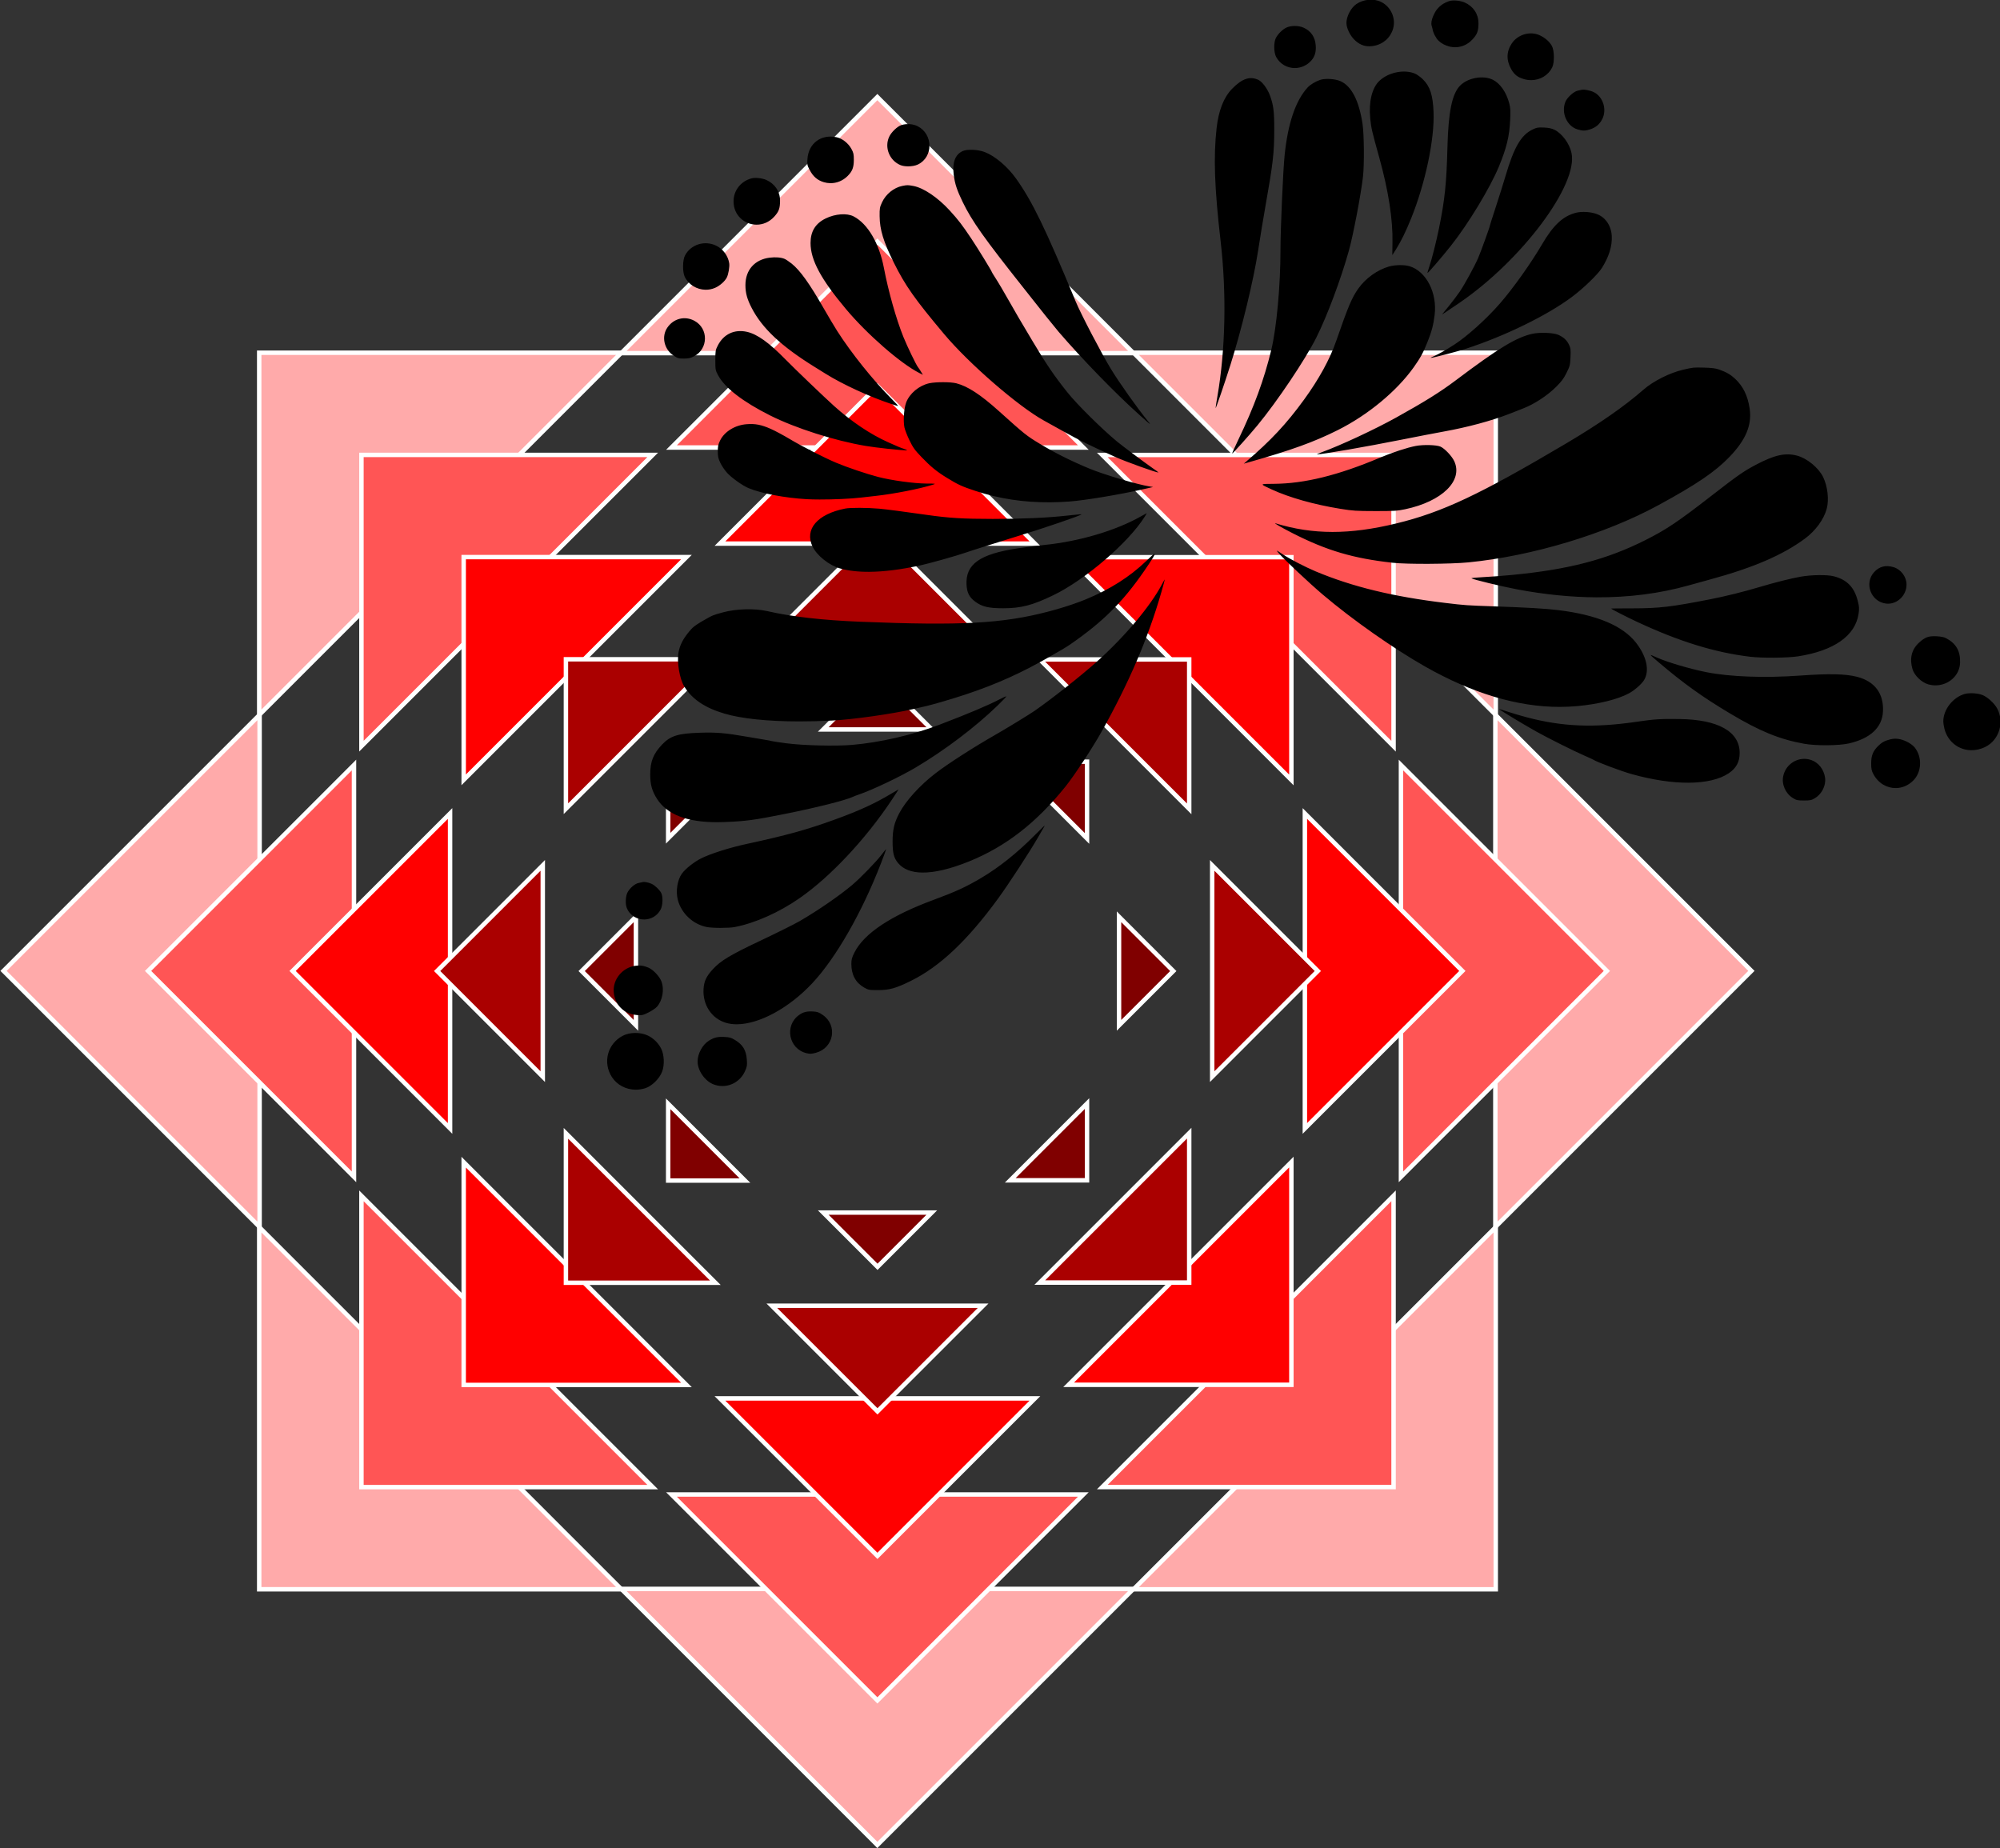 <?xml version="1.0" encoding="UTF-8" standalone="no"?>
<!-- Created with Inkscape (http://www.inkscape.org/) -->

<svg
   xmlns:dc="http://purl.org/dc/elements/1.1/"
   xmlns:cc="http://creativecommons.org/ns#"
   xmlns:rdf="http://www.w3.org/1999/02/22-rdf-syntax-ns#"
   xmlns:svg="http://www.w3.org/2000/svg"
   xmlns="http://www.w3.org/2000/svg"
   xmlns:sodipodi="http://sodipodi.sourceforge.net/DTD/sodipodi-0.dtd"
   xmlns:inkscape="http://www.inkscape.org/namespaces/inkscape"
   width="480.068mm"
   height="443.663mm"
   viewBox="0 0 1701.029 1572.035"
   id="svg6980"
   version="1.1"
   inkscape:version="0.91 r13725"
   sodipodi:docname="flower3.svg">
  <rect x="0" y="0" width="1701.029" height="1572.035" fill="#333333" stroke="none"/>
  <defs
     id="defs6982" />
  <sodipodi:namedview
     id="base"
     pagecolor="#ffffff"
     bordercolor="#666666"
     borderopacity="1.0"
     inkscape:pageopacity="0.0"
     inkscape:pageshadow="2"
     inkscape:zoom="0.35"
     inkscape:cx="416.9429"
     inkscape:cy="806.01777"
     inkscape:document-units="px"
     inkscape:current-layer="layer1"
     showgrid="false"
     fit-margin-top="0"
     fit-margin-left="0"
     fit-margin-right="0"
     fit-margin-bottom="0"
     inkscape:window-width="1024"
     inkscape:window-height="538"
     inkscape:window-x="-8"
     inkscape:window-y="-8"
     inkscape:window-maximized="1" />
  <g
     inkscape:label="Layer 1"
     inkscape:groupmode="layer"
     id="layer1"
     transform="translate(513.371,233.656)">
    <g
       transform="matrix(3.78,0,0,3.78,-225.59,22.189)"
       id="g3969">
      <g
         transform="translate(322.731,609.876)"
         id="g7312">
        <path
           id="path2931"
           d="m -340.543,-516.702 81.492,-81.492 -81.492,0 z"
           style="fill:#ffaaaa;fill-opacity:1;stroke:#ffffff;stroke-width:1;stroke-linecap:butt;stroke-linejoin:miter;stroke-miterlimit:4;stroke-dasharray:none;stroke-opacity:1"
           inkscape:connector-curvature="0" />
        <path
           id="path3460"
           d="m -252.004,-575.202 -65.534,0 0,65.534 z"
           style="fill:#ff5555;fill-opacity:1;stroke:#ffffff;stroke-width:1;stroke-linecap:butt;stroke-linejoin:miter;stroke-miterlimit:4;stroke-dasharray:none;stroke-opacity:1"
           inkscape:connector-curvature="0" />
        <path
           id="path4948"
           d="m -244.415,-552.21 -50.119,0 0,50.119 z"
           style="fill:#ff0000;fill-opacity:1;stroke:#ffffff;stroke-width:1;stroke-linecap:butt;stroke-linejoin:miter;stroke-miterlimit:4;stroke-dasharray:none;stroke-opacity:1"
           inkscape:connector-curvature="0" />
        <path
           id="path5757"
           d="m -271.529,-495.6 0,-33.619 33.619,0 z"
           style="fill:#aa0000;fill-opacity:1;stroke:#ffffff;stroke-width:1;stroke-linecap:butt;stroke-linejoin:miter;stroke-miterlimit:4;stroke-dasharray:none;stroke-opacity:1"
           inkscape:connector-curvature="0" />
        <path
           id="path6670"
           d="m -248.524,-488.956 0,-17.271 17.271,0 z"
           style="fill:#800000;fill-opacity:1;stroke:#ffffff;stroke-width:1;stroke-linecap:butt;stroke-linejoin:miter;stroke-miterlimit:4;stroke-dasharray:none;stroke-opacity:1"
           inkscape:connector-curvature="0" />
      </g>
      <g
         transform="matrix(0.707,0.707,-0.707,0.707,-60.884,617.846)"
         id="g10237">
        <path
           id="path10227"
           d="m -340.543,-516.702 81.492,-81.492 -81.492,0 z"
           style="fill:#ffaaaa;fill-opacity:1;stroke:#ffffff;stroke-width:1;stroke-linecap:butt;stroke-linejoin:miter;stroke-miterlimit:4;stroke-dasharray:none;stroke-opacity:1"
           inkscape:connector-curvature="0" />
        <path
           id="path10229"
           d="m -252.004,-575.202 -65.534,0 0,65.534 z"
           style="fill:#ff5555;fill-opacity:1;stroke:#ffffff;stroke-width:1;stroke-linecap:butt;stroke-linejoin:miter;stroke-miterlimit:4;stroke-dasharray:none;stroke-opacity:1"
           inkscape:connector-curvature="0" />
        <path
           id="path10231"
           d="m -244.415,-552.21 -50.119,0 0,50.119 z"
           style="fill:#ff0000;fill-opacity:1;stroke:#ffffff;stroke-width:1;stroke-linecap:butt;stroke-linejoin:miter;stroke-miterlimit:4;stroke-dasharray:none;stroke-opacity:1"
           inkscape:connector-curvature="0" />
        <path
           id="path10233"
           d="m -271.529,-495.6 0,-33.619 33.619,0 z"
           style="fill:#aa0000;fill-opacity:1;stroke:#ffffff;stroke-width:1;stroke-linecap:butt;stroke-linejoin:miter;stroke-miterlimit:4;stroke-dasharray:none;stroke-opacity:1"
           inkscape:connector-curvature="0" />
        <path
           id="path10235"
           d="m -248.524,-488.956 0,-17.271 17.271,0 z"
           style="fill:#800000;fill-opacity:1;stroke:#ffffff;stroke-width:1;stroke-linecap:butt;stroke-linejoin:miter;stroke-miterlimit:4;stroke-dasharray:none;stroke-opacity:1"
           inkscape:connector-curvature="0" />
      </g>
      <g
         transform="matrix(0,1,-1,0,-337.776,352.225)"
         id="g10249">
        <path
           id="path10239"
           d="m -340.543,-516.702 81.492,-81.492 -81.492,0 z"
           style="fill:#ffaaaa;fill-opacity:1;stroke:#ffffff;stroke-width:1;stroke-linecap:butt;stroke-linejoin:miter;stroke-miterlimit:4;stroke-dasharray:none;stroke-opacity:1"
           inkscape:connector-curvature="0" />
        <path
           id="path10241"
           d="m -252.004,-575.202 -65.534,0 0,65.534 z"
           style="fill:#ff5555;fill-opacity:1;stroke:#ffffff;stroke-width:1;stroke-linecap:butt;stroke-linejoin:miter;stroke-miterlimit:4;stroke-dasharray:none;stroke-opacity:1"
           inkscape:connector-curvature="0" />
        <path
           id="path10243"
           d="m -244.415,-552.21 -50.119,0 0,50.119 z"
           style="fill:#ff0000;fill-opacity:1;stroke:#ffffff;stroke-width:1;stroke-linecap:butt;stroke-linejoin:miter;stroke-miterlimit:4;stroke-dasharray:none;stroke-opacity:1"
           inkscape:connector-curvature="0" />
        <path
           id="path10245"
           d="m -271.529,-495.6 0,-33.619 33.619,0 z"
           style="fill:#aa0000;fill-opacity:1;stroke:#ffffff;stroke-width:1;stroke-linecap:butt;stroke-linejoin:miter;stroke-miterlimit:4;stroke-dasharray:none;stroke-opacity:1"
           inkscape:connector-curvature="0" />
        <path
           id="path10247"
           d="m -248.524,-488.956 0,-17.271 17.271,0 z"
           style="fill:#800000;fill-opacity:1;stroke:#ffffff;stroke-width:1;stroke-linecap:butt;stroke-linejoin:miter;stroke-miterlimit:4;stroke-dasharray:none;stroke-opacity:1"
           inkscape:connector-curvature="0" />
      </g>
      <g
         transform="matrix(-0.707,0.707,-0.707,-0.707,-345.746,-31.389)"
         id="g10261">
        <path
           id="path10251"
           d="m -340.543,-516.702 81.492,-81.492 -81.492,0 z"
           style="fill:#ffaaaa;fill-opacity:1;stroke:#ffffff;stroke-width:1;stroke-linecap:butt;stroke-linejoin:miter;stroke-miterlimit:4;stroke-dasharray:none;stroke-opacity:1"
           inkscape:connector-curvature="0" />
        <path
           id="path10253"
           d="m -252.004,-575.202 -65.534,0 0,65.534 z"
           style="fill:#ff5555;fill-opacity:1;stroke:#ffffff;stroke-width:1;stroke-linecap:butt;stroke-linejoin:miter;stroke-miterlimit:4;stroke-dasharray:none;stroke-opacity:1"
           inkscape:connector-curvature="0" />
        <path
           id="path10255"
           d="m -244.415,-552.21 -50.119,0 0,50.119 z"
           style="fill:#ff0000;fill-opacity:1;stroke:#ffffff;stroke-width:1;stroke-linecap:butt;stroke-linejoin:miter;stroke-miterlimit:4;stroke-dasharray:none;stroke-opacity:1"
           inkscape:connector-curvature="0" />
        <path
           id="path10257"
           d="m -271.529,-495.6 0,-33.619 33.619,0 z"
           style="fill:#aa0000;fill-opacity:1;stroke:#ffffff;stroke-width:1;stroke-linecap:butt;stroke-linejoin:miter;stroke-miterlimit:4;stroke-dasharray:none;stroke-opacity:1"
           inkscape:connector-curvature="0" />
        <path
           id="path10259"
           d="m -248.524,-488.956 0,-17.271 17.271,0 z"
           style="fill:#800000;fill-opacity:1;stroke:#ffffff;stroke-width:1;stroke-linecap:butt;stroke-linejoin:miter;stroke-miterlimit:4;stroke-dasharray:none;stroke-opacity:1"
           inkscape:connector-curvature="0" />
      </g>
      <g
         transform="matrix(0.707,0.707,0.707,-0.707,588.352,-31.389)"
         id="g10273">
        <path
           id="path10263"
           d="m -340.543,-516.702 81.492,-81.492 -81.492,0 z"
           style="fill:#ffaaaa;fill-opacity:1;stroke:#ffffff;stroke-width:1;stroke-linecap:butt;stroke-linejoin:miter;stroke-miterlimit:4;stroke-dasharray:none;stroke-opacity:1"
           inkscape:connector-curvature="0" />
        <path
           id="path10265"
           d="m -252.004,-575.202 -65.534,0 0,65.534 z"
           style="fill:#ff5555;fill-opacity:1;stroke:#ffffff;stroke-width:1;stroke-linecap:butt;stroke-linejoin:miter;stroke-miterlimit:4;stroke-dasharray:none;stroke-opacity:1"
           inkscape:connector-curvature="0" />
        <path
           id="path10267"
           d="m -244.415,-552.21 -50.119,0 0,50.119 z"
           style="fill:#ff0000;fill-opacity:1;stroke:#ffffff;stroke-width:1;stroke-linecap:butt;stroke-linejoin:miter;stroke-miterlimit:4;stroke-dasharray:none;stroke-opacity:1"
           inkscape:connector-curvature="0" />
        <path
           id="path10269"
           d="m -271.529,-495.6 0,-33.619 33.619,0 z"
           style="fill:#aa0000;fill-opacity:1;stroke:#ffffff;stroke-width:1;stroke-linecap:butt;stroke-linejoin:miter;stroke-miterlimit:4;stroke-dasharray:none;stroke-opacity:1"
           inkscape:connector-curvature="0" />
        <path
           id="path10271"
           d="m -248.524,-488.956 0,-17.271 17.271,0 z"
           style="fill:#800000;fill-opacity:1;stroke:#ffffff;stroke-width:1;stroke-linecap:butt;stroke-linejoin:miter;stroke-miterlimit:4;stroke-dasharray:none;stroke-opacity:1"
           inkscape:connector-curvature="0" />
      </g>
      <g
         transform="matrix(1,0,0,-1,322.731,-308.282)"
         id="g10285">
        <path
           id="path10275"
           d="m -340.543,-516.702 81.492,-81.492 -81.492,0 z"
           style="fill:#ffaaaa;fill-opacity:1;stroke:#ffffff;stroke-width:1;stroke-linecap:butt;stroke-linejoin:miter;stroke-miterlimit:4;stroke-dasharray:none;stroke-opacity:1"
           inkscape:connector-curvature="0" />
        <path
           id="path10277"
           d="m -252.004,-575.202 -65.534,0 0,65.534 z"
           style="fill:#ff5555;fill-opacity:1;stroke:#ffffff;stroke-width:1;stroke-linecap:butt;stroke-linejoin:miter;stroke-miterlimit:4;stroke-dasharray:none;stroke-opacity:1"
           inkscape:connector-curvature="0" />
        <path
           id="path10279"
           d="m -244.415,-552.21 -50.119,0 0,50.119 z"
           style="fill:#ff0000;fill-opacity:1;stroke:#ffffff;stroke-width:1;stroke-linecap:butt;stroke-linejoin:miter;stroke-miterlimit:4;stroke-dasharray:none;stroke-opacity:1"
           inkscape:connector-curvature="0" />
        <path
           id="path10281"
           d="m -271.529,-495.6 0,-33.619 33.619,0 z"
           style="fill:#aa0000;fill-opacity:1;stroke:#ffffff;stroke-width:1;stroke-linecap:butt;stroke-linejoin:miter;stroke-miterlimit:4;stroke-dasharray:none;stroke-opacity:1"
           inkscape:connector-curvature="0" />
        <path
           id="path10283"
           d="m -248.524,-488.956 0,-17.271 17.271,0 z"
           style="fill:#800000;fill-opacity:1;stroke:#ffffff;stroke-width:1;stroke-linecap:butt;stroke-linejoin:miter;stroke-miterlimit:4;stroke-dasharray:none;stroke-opacity:1"
           inkscape:connector-curvature="0" />
      </g>
      <g
         transform="matrix(0.707,-0.707,-0.707,-0.707,-60.884,-316.252)"
         id="g10297">
        <path
           id="path10287"
           d="m -340.543,-516.702 81.492,-81.492 -81.492,0 z"
           style="fill:#ffaaaa;fill-opacity:1;stroke:#ffffff;stroke-width:1;stroke-linecap:butt;stroke-linejoin:miter;stroke-miterlimit:4;stroke-dasharray:none;stroke-opacity:1"
           inkscape:connector-curvature="0" />
        <path
           id="path10289"
           d="m -252.004,-575.202 -65.534,0 0,65.534 z"
           style="fill:#ff5555;fill-opacity:1;stroke:#ffffff;stroke-width:1;stroke-linecap:butt;stroke-linejoin:miter;stroke-miterlimit:4;stroke-dasharray:none;stroke-opacity:1"
           inkscape:connector-curvature="0" />
        <path
           id="path10291"
           d="m -244.415,-552.21 -50.119,0 0,50.119 z"
           style="fill:#ff0000;fill-opacity:1;stroke:#ffffff;stroke-width:1;stroke-linecap:butt;stroke-linejoin:miter;stroke-miterlimit:4;stroke-dasharray:none;stroke-opacity:1"
           inkscape:connector-curvature="0" />
        <path
           id="path10293"
           d="m -271.529,-495.6 0,-33.619 33.619,0 z"
           style="fill:#aa0000;fill-opacity:1;stroke:#ffffff;stroke-width:1;stroke-linecap:butt;stroke-linejoin:miter;stroke-miterlimit:4;stroke-dasharray:none;stroke-opacity:1"
           inkscape:connector-curvature="0" />
        <path
           id="path10295"
           d="m -248.524,-488.956 0,-17.271 17.271,0 z"
           style="fill:#800000;fill-opacity:1;stroke:#ffffff;stroke-width:1;stroke-linecap:butt;stroke-linejoin:miter;stroke-miterlimit:4;stroke-dasharray:none;stroke-opacity:1"
           inkscape:connector-curvature="0" />
      </g>
      <g
         transform="matrix(0,-1,-1,0,-337.776,-50.631)"
         id="g10309">
        <path
           id="path10299"
           d="m -340.543,-516.702 81.492,-81.492 -81.492,0 z"
           style="fill:#ffaaaa;fill-opacity:1;stroke:#ffffff;stroke-width:1;stroke-linecap:butt;stroke-linejoin:miter;stroke-miterlimit:4;stroke-dasharray:none;stroke-opacity:1"
           inkscape:connector-curvature="0" />
        <path
           id="path10301"
           d="m -252.004,-575.202 -65.534,0 0,65.534 z"
           style="fill:#ff5555;fill-opacity:1;stroke:#ffffff;stroke-width:1;stroke-linecap:butt;stroke-linejoin:miter;stroke-miterlimit:4;stroke-dasharray:none;stroke-opacity:1"
           inkscape:connector-curvature="0" />
        <path
           id="path10303"
           d="m -244.415,-552.21 -50.119,0 0,50.119 z"
           style="fill:#ff0000;fill-opacity:1;stroke:#ffffff;stroke-width:1;stroke-linecap:butt;stroke-linejoin:miter;stroke-miterlimit:4;stroke-dasharray:none;stroke-opacity:1"
           inkscape:connector-curvature="0" />
        <path
           id="path10305"
           d="m -271.529,-495.6 0,-33.619 33.619,0 z"
           style="fill:#aa0000;fill-opacity:1;stroke:#ffffff;stroke-width:1;stroke-linecap:butt;stroke-linejoin:miter;stroke-miterlimit:4;stroke-dasharray:none;stroke-opacity:1"
           inkscape:connector-curvature="0" />
        <path
           id="path10307"
           d="m -248.524,-488.956 0,-17.271 17.271,0 z"
           style="fill:#800000;fill-opacity:1;stroke:#ffffff;stroke-width:1;stroke-linecap:butt;stroke-linejoin:miter;stroke-miterlimit:4;stroke-dasharray:none;stroke-opacity:1"
           inkscape:connector-curvature="0" />
      </g>
    </g>
    <g
       transform="matrix(3.78,0,0,-3.78,-2225.142,1757.957)"
       id="g4157">
      <path
         inkscape:export-ydpi="71.559998"
         inkscape:export-xdpi="71.559998"
         inkscape:export-filename="D:\BU do USB\GRAPHICSBaking BackUp New (I) MAM\zzz zOpenClipart\g900703.png"
         d="m 595.857,281.698 c -2.153,0.015 -4.162,1.043 -5.329,2.847 -2.115,3.272 -0.983,7.516 2.482,9.301 1.569,0.808 3.935,0.827 5.592,0.043 1.246,-0.589 2.344,-1.657 2.982,-2.901 0.72,-1.403 0.829,-3.682 0.249,-5.22 -0.6,-1.593 -2.302,-3.268 -3.8,-3.74 -0.724,-0.228 -1.458,-0.335 -2.176,-0.33 z m 19.424,0.822 c -0.609,0.012 -1.227,0.128 -1.833,0.355 -1.975,0.739 -3.636,3.107 -3.636,5.185 3e-5,1.744 1.111,3.777 2.55,4.666 1.172,0.725 1.922,0.909 3.418,0.841 1.23,-0.055 1.565,-0.15 2.471,-0.698 1.746,-1.057 2.497,-2.318 2.642,-4.434 0.087,-1.276 0.045,-1.544 -0.415,-2.568 -0.959,-2.138 -3.021,-3.393 -5.197,-3.346 z m 20.022,7.263 c -0.304,-0.012 -0.583,0.031 -0.983,0.127 -3.997,0.959 -5.029,6.186 -1.695,8.583 0.934,0.671 1.758,0.883 3.132,0.804 1.009,-0.057 1.332,-0.171 2.218,-0.782 3.413,-2.354 2.498,-7.42 -1.539,-8.513 -0.499,-0.134 -0.828,-0.206 -1.133,-0.219 z m -16.581,6.633 c -0.918,-0.01 -1.779,0.1 -2.562,0.337 -3.207,0.974 -5.224,4.034 -5.01,7.6 0.106,1.761 0.632,2.872 2.125,4.485 1.748,1.888 3.896,3.179 10.45,6.284 4.063,1.924 7.92,3.845 9.089,4.525 4.089,2.378 8.822,5.635 11.751,8.089 1.881,1.576 5.471,5.28 6.706,6.919 0.51,0.677 0.948,1.211 0.973,1.186 0.025,-0.026 -0.499,-1.457 -1.165,-3.183 -4.281,-11.085 -10.165,-21.358 -15.474,-27.017 -5.282,-5.631 -11.925,-9.17 -16.883,-9.224 z m -21.842,2.042 c -0.196,-5e-5 -0.418,0.012 -0.697,0.035 -2.96,0.238 -5.013,2.287 -5.24,5.23 -0.215,2.776 1.928,5.405 4.76,5.84 1.116,0.171 1.952,0.06 3.031,-0.399 1.129,-0.481 2.593,-2.062 2.991,-3.229 0.612,-1.796 0.166,-4.182 -1.038,-5.553 -0.306,-0.348 -1.171,-0.937 -1.924,-1.309 -0.947,-0.468 -1.295,-0.61 -1.882,-0.614 z m 53.556,5.647 c -2.042,0 -2.177,0.025 -3.153,0.575 -1.888,1.064 -2.875,2.878 -2.874,5.279 0,1.031 0.105,1.427 0.689,2.597 2.138,4.287 8.179,8.302 17.861,11.873 4.863,1.794 7.308,2.919 10.644,4.9 4.092,2.429 8.077,5.609 12.076,9.638 1.985,1.999 2.375,2.359 2.171,2.007 -0.044,-0.076 -0.731,-1.266 -1.525,-2.643 -1.794,-3.11 -6.585,-10.449 -8.84,-13.541 -6.915,-9.484 -13.153,-15.383 -19.671,-18.603 -3.377,-1.668 -4.839,-2.081 -7.377,-2.081 z m -35.456,14 0,0 c -1.255,0 -2.504,0.07 -3.144,0.2 -3.085,0.627 -5.664,3.052 -6.47,6.082 -0.512,1.932 -0.119,4.501 0.912,5.924 0.795,1.097 2.735,2.637 4.313,3.424 2.164,1.08 6.444,2.435 10.352,3.278 8.774,1.892 13.372,3.161 19.54,5.393 5.666,2.05 9.132,3.637 12.981,5.942 0.835,0.5 1.541,0.913 1.568,0.917 0.027,0.007 -0.717,-1.14 -1.653,-2.542 -5.849,-8.762 -13.78,-17.194 -20.656,-21.957 -4.631,-3.208 -10.014,-5.601 -14.562,-6.474 -0.665,-0.127 -1.925,-0.19 -3.18,-0.187 z m -17.145,1.893 c -1.643,-0.025 -3.292,0.879 -3.979,2.658 -0.332,0.858 -0.245,2.581 0.171,3.396 0.52,1.019 1.71,2.031 2.557,2.173 0.389,0.065 0.79,0.149 0.892,0.187 0.311,0.115 1.438,-0.114 2.034,-0.414 0.747,-0.376 1.73,-1.315 2.097,-2.004 0.446,-0.837 0.393,-2.78 -0.101,-3.733 -0.776,-1.499 -2.222,-2.241 -3.672,-2.263 z m 62.525,10.557 c -2.451,0.032 -4.293,0.746 -5.446,2.144 -0.959,1.163 -1.231,2.251 -1.227,4.888 0.005,2.623 0.366,4.15 1.496,6.308 1.463,2.794 4.62,6.276 8.142,8.983 2.861,2.198 8.609,5.894 13.545,8.709 2.451,1.398 7.65,4.576 8.803,5.381 3.971,2.772 10.326,7.787 13.85,10.928 6.365,5.676 12.237,12.652 14.815,17.602 0.302,0.581 0.57,1.036 0.593,1.013 0.024,-0.022 -0.329,-1.333 -0.784,-2.911 -2.98,-10.329 -7.264,-20.323 -13.434,-31.341 -2.082,-3.718 -6.133,-9.874 -8.14,-12.37 -6.551,-8.144 -13.412,-13.473 -21.652,-16.817 -4.225,-1.714 -7.784,-2.554 -10.562,-2.518 z m -46.001,11.33 c -6.846,-0.035 -11.376,1.691 -13.642,5.196 -1.149,1.778 -1.565,3.247 -1.565,5.532 2e-4,2.921 0.689,4.66 2.671,6.744 1.867,1.963 3.567,2.498 8.454,2.657 3.769,0.123 5.754,-0.045 10.666,-0.9 1.785,-0.311 3.675,-0.631 4.2,-0.712 0.525,-0.08 1.113,-0.196 1.307,-0.258 0.194,-0.061 1.684,-0.287 3.312,-0.502 3.798,-0.502 11.151,-0.682 14.832,-0.362 6.315,0.548 13.575,2.223 19.57,4.514 6.854,2.619 10.884,4.324 13.819,5.847 0.612,0.318 1.197,0.578 1.299,0.579 0.102,1.4e-4 -0.766,-0.921 -1.928,-2.047 -5.027,-4.873 -11.917,-10.092 -18.434,-13.962 -3.482,-2.067 -9.745,-5.051 -12.749,-6.074 -0.561,-0.191 -1.187,-0.43 -1.391,-0.531 -1.54,-0.76 -8.273,-2.455 -15.396,-3.877 -6.976,-1.393 -8.766,-1.63 -13.624,-1.813 -0.477,-0.018 -0.944,-0.029 -1.4,-0.031 z m 244.379,4.885 c -1.446,-4e-5 -1.673,0.051 -2.499,0.561 -1.658,1.024 -2.562,3.119 -2.147,4.973 0.639,2.856 3.586,4.522 6.305,3.563 1.65,-0.582 2.847,-2.125 3.102,-3.998 0.234,-1.72 -0.743,-3.673 -2.295,-4.585 -0.773,-0.454 -1.061,-0.514 -2.466,-0.514 z m 20.694,2.795 c -2,-0.025 -3.969,1.069 -5.065,3.14 -0.411,0.777 -0.49,1.169 -0.493,2.412 -0.007,1.728 0.399,2.75 1.53,3.885 0.834,0.837 1.501,1.207 2.733,1.514 1.241,0.309 2.359,0.159 3.749,-0.506 0.659,-0.315 1.396,-0.846 1.72,-1.239 1.805,-2.188 1.67,-5.609 -0.297,-7.543 -1.127,-1.108 -2.509,-1.648 -3.877,-1.664 z m -46.568,1.204 c -3.759,-0.027 -8.183,0.621 -12.913,1.947 -2.327,0.652 -7.964,2.768 -8.594,3.226 -0.102,0.074 -0.996,0.486 -1.986,0.915 -2.34,1.013 -8.215,3.949 -10.813,5.405 -3.088,1.73 -8.441,4.965 -8.441,5.103 1.3e-4,0.026 0.856,-0.239 1.902,-0.589 1.046,-0.35 2.99,-0.925 4.32,-1.277 8.009,-2.122 15.134,-2.419 24.664,-1.03 4.139,0.603 5.359,0.683 9.646,0.632 8.803,-0.104 13.634,-2.814 13.634,-7.646 0,-2.005 -0.785,-3.444 -2.497,-4.581 -2.07,-1.374 -5.163,-2.076 -8.923,-2.103 z m 63.469,7.312 c -2.74,0.055 -5.187,1.847 -5.967,4.778 -0.144,0.537 -0.261,1.316 -0.262,1.731 -0.007,2.624 2.156,5.394 4.798,6.143 1.11,0.315 3.038,0.187 4.103,-0.273 1.13,-0.487 2.595,-1.844 3.208,-2.971 1.678,-3.082 0.468,-7.085 -2.611,-8.641 -1.08,-0.546 -2.197,-0.789 -3.269,-0.767 z m -32.354,1.119 c -1.92,-0.015 -3.891,0.098 -5.226,0.341 -5.553,1.011 -9.929,2.805 -16.695,6.844 -6.149,3.67 -10.425,6.735 -15.951,11.434 -2.335,1.985 -2.326,1.964 -0.492,1.133 2.32,-1.052 7.527,-2.59 11.249,-3.324 5.276,-1.039 13.095,-1.321 20.961,-0.755 6.629,0.477 10.293,0.397 12.893,-0.279 4.005,-1.042 6.04,-3.806 5.804,-7.881 -0.204,-3.53 -2.848,-5.991 -7.624,-7.096 -1.13,-0.262 -2.999,-0.402 -4.919,-0.417 z m -231.35,5.364 c -7.059,0.007 -12.941,0.614 -16.805,1.762 -4.375,1.3 -7.244,3.235 -8.996,6.069 -1.074,1.738 -1.715,5.555 -1.301,7.756 0.252,1.342 0.861,2.64 1.749,3.812 0.073,0.096 0.138,0.196 0.215,0.29 0.248,0.329 0.529,0.669 0.863,1.04 0.446,0.495 1.026,0.934 2.036,1.545 l 0.116,0.085 0.018,-0.007 c 0.187,0.112 0.357,0.216 0.576,0.342 2.149,1.23 2.106,1.213 4.471,1.857 2.925,0.796 7.097,0.91 9.898,0.268 5.508,-1.261 12.401,-2.048 20.968,-2.393 22.684,-0.914 31.969,-0.413 42.28,2.285 2.57,0.672 4.944,1.416 7.158,2.248 0.126,0.049 0.253,0.097 0.379,0.146 0.294,0.113 0.583,0.229 0.872,0.345 5.455,2.239 9.903,5.071 13.616,8.624 1.792,1.715 1.958,1.854 1.726,1.455 -0.005,-0.005 -0.093,-0.138 -0.101,-0.15 0.081,0.081 0.164,0.157 0.245,0.238 0.482,0.488 -0.717,-1.462 -2.345,-3.811 -4.896,-7.065 -9.276,-11.409 -16.614,-16.484 -0.836,-0.578 -2.286,-1.437 -3.957,-2.377 -1.629,-0.956 -3.353,-1.907 -5.219,-2.873 -6.066,-3.138 -12.124,-5.486 -20.034,-7.761 -1.224,-0.352 -2.643,-0.734 -3.153,-0.85 -0.51,-0.115 -1.804,-0.415 -2.875,-0.665 -4.718,-1.101 -13.601,-2.361 -18.364,-2.604 -2.584,-0.132 -5.068,-0.195 -7.421,-0.192 z m 171.175,3.263 c -9.497,-0.007 -19.653,3.04 -30.306,9.088 -7.128,4.047 -16.373,10.544 -22.984,16.154 -3.048,2.586 -8.643,7.844 -9.94,9.34 -0.683,0.789 -0.612,0.768 0.943,-0.275 1.51,-1.013 5.009,-2.829 7.328,-3.801 8.277,-3.471 17.409,-5.694 29.215,-7.113 4.435,-0.533 4.742,-0.555 10.851,-0.765 7.436,-0.255 11.763,-0.509 14.562,-0.852 8.741,-1.071 14.536,-3.517 17.543,-7.403 2.367,-3.059 3.034,-6.266 1.74,-8.36 -0.564,-0.913 -2.192,-2.328 -3.438,-2.987 -2.552,-1.351 -6.774,-2.393 -11.486,-2.836 -1.329,-0.125 -2.673,-0.187 -4.029,-0.188 z m 84.53,4.848 c -0.541,0 -1.095,0.077 -1.648,0.237 -1.502,0.437 -3.103,1.996 -3.523,3.431 -0.692,2.363 -0.19,4.409 1.45,5.916 1.358,1.247 2.151,1.544 3.912,1.464 0.956,-0.043 1.716,-0.187 2.134,-0.403 2.3,-1.191 3.283,-2.869 3.221,-5.495 -0.069,-2.955 -2.623,-5.153 -5.546,-5.149 z m -36.185,6.226 c -2.08,-0.017 -4.2,0.052 -5.547,0.215 -7.943,0.963 -15.856,3.404 -25.321,7.811 -2.42,1.127 -5.936,2.924 -5.936,3.033 0,0.018 2.149,0.035 4.776,0.039 6.082,0.007 8.694,0.314 17.577,2.053 3.432,0.672 7.51,1.687 11.168,2.779 3.362,1.004 7.054,1.931 9.143,2.295 2.51,0.438 5.964,0.477 7.477,0.085 2.926,-0.758 4.581,-2.452 5.352,-5.477 0.346,-1.359 0.373,-1.73 0.205,-2.912 -0.705,-4.958 -5.503,-8.352 -13.59,-9.614 -1.185,-0.185 -3.225,-0.289 -5.305,-0.307 z M 678.539,390.022 c -3.256,0 -4.702,0.344 -6.223,1.46 -1.372,1.007 -1.899,2.03 -1.992,3.871 -0.233,4.602 3.023,6.894 11.598,8.163 1.71,0.253 4.391,0.592 5.958,0.753 7.873,0.811 15.988,3.214 21.637,6.406 0.714,0.404 1.319,0.735 1.346,0.737 0.027,5e-5 -0.173,-0.351 -0.445,-0.785 -3.665,-5.843 -13.409,-14.216 -20.564,-17.67 -4.713,-2.275 -7.274,-2.94 -11.316,-2.935 z m 199.066,1.027 c -0.15,1.9e-4 -0.3,0.015 -0.452,0.034 -3.382,0.464 -4.899,4.593 -2.603,7.084 1.166,1.265 2.589,1.626 4.352,1.103 1.671,-0.496 2.917,-2.162 2.925,-3.908 0.01,-2.383 -1.976,-4.35 -4.222,-4.313 z m -65.584,1.434 c -5.707,0.032 -11.654,0.629 -17.824,1.793 -3.474,0.655 -9.986,2.23 -10.259,2.481 -0.082,0.075 1.087,0.196 2.597,0.268 1.51,0.072 4.421,0.291 6.469,0.487 12.742,1.219 21.283,3.441 29.977,7.8 4.805,2.409 7.436,4.178 15.271,10.267 5.518,4.289 6.943,5.281 9.598,6.686 4.246,2.246 6.648,2.789 9.318,2.105 2.233,-0.573 4.886,-2.745 5.894,-4.825 1.016,-2.097 1.356,-5.08 0.81,-7.127 -0.634,-2.382 -2.502,-4.947 -4.89,-6.714 -5.016,-3.713 -11.61,-6.554 -21.379,-9.213 -1.377,-0.374 -3.532,-0.971 -4.788,-1.323 -6.514,-1.83 -13.456,-2.725 -20.795,-2.684 z m -163.577,5.737 c -2.539,-0.017 -4.752,0.243 -6.633,0.779 -2.404,0.684 -5.148,2.872 -6.123,4.882 -1.888,3.889 1.055,7.332 7.328,8.572 1.161,0.23 4.935,0.215 7.699,-0.029 1.459,-0.129 5.928,-0.712 10.666,-1.392 4.934,-0.708 8.143,-0.905 14.84,-0.908 6.64,0 12.358,0.25 16.681,0.739 1.778,0.201 3.262,0.336 3.299,0.299 0.173,-0.173 -8.638,-3.18 -14.786,-5.047 -2.193,-0.666 -5.115,-1.577 -6.492,-2.024 -1.377,-0.447 -2.796,-0.898 -3.153,-1.002 -0.357,-0.103 -1.121,-0.357 -1.697,-0.563 -1.839,-0.657 -8.079,-2.41 -10.23,-2.874 -4.329,-0.933 -8.133,-1.41 -11.398,-1.431 z m 125.988,1.799 c -3.362,-0.018 -6.628,0.061 -8.245,0.241 -8.867,0.985 -14.783,2.73 -22.445,6.625 -2.548,1.295 -4.529,2.442 -3.873,2.241 8.405,-2.57 16.647,-2.577 27.158,-0.02 10.356,2.519 18.767,6.484 38.301,18.053 7.377,4.369 13.072,8.333 17.322,12.056 2.161,1.894 5.887,3.773 8.84,4.46 2.388,0.555 2.342,0.551 4.817,0.488 1.724,-0.044 2.582,-0.154 3.348,-0.427 1.625,-0.581 2.57,-1.124 3.572,-2.054 1.829,-1.698 2.873,-3.834 3.302,-6.753 0.541,-3.681 -0.867,-7.043 -4.544,-10.855 -3.24,-3.358 -7.363,-6.16 -15.973,-10.851 -11.911,-6.491 -28.416,-11.461 -42.758,-12.877 -2,-0.198 -5.458,-0.309 -8.82,-0.326 z m -12.14,11.867 c -4.267,0.007 -5.039,0.055 -7.884,0.517 -5.903,0.959 -11.443,2.522 -15.396,4.342 -2.817,1.297 -2.831,1.255 0.443,1.275 6.91,0.042 14.475,1.906 23.909,5.89 2.813,1.188 6.109,2.266 8.067,2.638 1.671,0.317 4.628,0.236 5.515,-0.151 0.957,-0.418 2.579,-2.127 3.116,-3.285 2.036,-4.384 -2.739,-9.057 -11.047,-10.81 -1.777,-0.375 -2.506,-0.42 -6.723,-0.416 z m -73.142,1.976 0,0 c -5.992,-0.043 -11.506,0.803 -16.849,2.571 -3.022,1 -3.869,1.388 -6.368,2.921 -2.326,1.427 -3.642,2.501 -5.724,4.67 -1.532,1.597 -1.926,2.141 -2.716,3.765 -0.508,1.044 -1.021,2.356 -1.14,2.915 -0.308,1.453 -0.113,4.291 0.386,5.615 0.768,2.039 2.915,3.828 5.194,4.328 1.473,0.323 4.839,0.318 6.103,-0.01 2.555,-0.662 5.46,-2.558 9.531,-6.22 5.899,-5.306 6.255,-5.59 9.322,-7.434 3.424,-2.059 6.955,-3.823 11.069,-5.533 3.205,-1.333 10.705,-3.561 13.51,-4.014 l 0.834,-0.135 -1.947,-0.441 c -5.636,-1.276 -13.395,-2.568 -16.973,-2.827 -1.438,-0.104 -2.847,-0.161 -4.23,-0.171 z m -51.929,0.631 c -1.059,0 -2.032,0.026 -2.83,0.07 -4.926,0.277 -10.302,1.302 -13.171,2.512 -1.309,0.552 -3.733,2.282 -4.741,3.382 -0.538,0.587 -1.235,1.611 -1.55,2.274 -0.482,1.014 -0.572,1.426 -0.572,2.596 5e-5,1.15 0.09,1.576 0.521,2.453 0.98,1.995 3.358,3.454 5.957,3.654 1.97,0.152 3.339,-0.116 5.48,-1.072 0.966,-0.431 2.851,-1.441 4.188,-2.244 2.698,-1.62 7.761,-4.208 10.472,-5.352 2.408,-1.016 6.884,-2.53 9.461,-3.198 2.983,-0.774 8.06,-1.472 10.811,-1.487 2.236,-0.012 2.255,-0.015 1.432,-0.276 -2.873,-0.909 -8.739,-2.06 -12.707,-2.493 -1.02,-0.111 -2.523,-0.283 -3.339,-0.381 -2.291,-0.276 -6.236,-0.446 -9.412,-0.439 z m 76.264,6.079 c -0.427,-0.05 -7.295,2.415 -9.64,3.471 -5.704,2.569 -7.922,3.662 -11.701,5.765 -1.872,1.041 -3.861,2.145 -4.42,2.454 -5.785,3.193 -16.845,12.782 -22.461,19.472 -6.614,7.879 -8.724,10.876 -11.306,16.064 -2.327,4.676 -3.161,7.408 -3.19,10.45 -0.018,1.734 0.029,1.998 0.538,3.101 0.856,1.856 2.671,3.326 4.575,3.702 1.094,0.216 1.226,0.216 2.453,-0.005 2.297,-0.416 5.51,-2.579 8.199,-5.518 1.944,-2.125 2.797,-3.236 4.871,-6.339 1.432,-2.143 4.632,-7.361 4.632,-7.552 -9e-5,-0.046 0.282,-0.514 0.625,-1.042 0.829,-1.272 1.978,-3.217 3.638,-6.153 1.312,-2.321 1.722,-3.021 4.897,-8.348 3.113,-5.224 4.828,-7.742 7.859,-11.538 2.145,-2.687 7.65,-8.136 11.184,-11.069 1.05,-0.871 6.281,-4.777 7.831,-5.848 0.791,-0.546 1.437,-1.02 1.437,-1.053 0,-0.007 -0.007,-0.012 -0.019,-0.012 z m 19.22,1.983 0.556,0.476 c 5.549,4.744 9.035,8.478 12.993,13.917 3.338,4.587 5.813,9.096 7.222,13.156 2.761,7.951 3.534,9.78 5.02,11.875 1.623,2.288 4.261,4.183 6.857,4.928 1.385,0.397 3.459,0.431 4.64,0.076 3.77,-1.135 6.269,-5.993 5.651,-10.985 -0.28,-2.262 -0.663,-3.711 -1.61,-6.08 -0.969,-2.423 -1.591,-3.566 -3.086,-5.668 -3.833,-5.389 -10.312,-10.749 -17.096,-14.144 -5.387,-2.695 -10.437,-4.518 -20.126,-7.263 z m 16.613,2.104 0,0 c -0.089,0 -0.141,2.8e-4 -0.154,0.012 -0.028,0.026 0.473,0.237 1.113,0.471 4.231,1.539 11.877,5.105 16.746,7.808 6.41,3.559 9.915,5.749 13.367,8.348 9.599,7.228 13.577,9.648 17.222,10.477 1.649,0.375 4.784,0.252 5.862,-0.23 1.19,-0.533 1.936,-1.226 2.413,-2.24 0.367,-0.782 0.404,-1.095 0.329,-2.783 -0.08,-1.79 -0.131,-1.998 -0.887,-3.523 -0.633,-1.277 -1.122,-1.939 -2.303,-3.118 -2.003,-1.999 -4.933,-3.922 -7.477,-4.908 -0.487,-0.189 -1.887,-0.735 -3.111,-1.215 -3.95,-1.547 -9.376,-3.01 -14.747,-3.976 -1.785,-0.321 -6.127,-1.158 -9.646,-1.86 -7.775,-1.55 -17.385,-3.218 -18.724,-3.264 z m -19.238,0.173 c -0.036,0.036 0.6,1.455 1.414,3.152 3.543,7.386 5.764,13.441 7.396,20.162 1.187,4.889 2.074,14.501 2.068,22.431 0,4.658 0.581,18.005 0.94,21.439 0.749,7.169 2.471,12.23 5.166,15.181 0.588,0.644 1.804,1.377 2.852,1.72 1.137,0.371 3.335,0.231 4.531,-0.289 2.485,-1.08 4.189,-4.38 4.98,-9.642 0.351,-2.339 0.407,-9.202 0.095,-11.886 -0.47,-4.056 -2.205,-13.151 -3.168,-16.602 -1.799,-6.453 -4.899,-14.729 -7.341,-19.597 -2.478,-4.94 -8.773,-14.321 -13.249,-19.741 -1.902,-2.303 -5.598,-6.416 -5.686,-6.328 z m -73.439,0.724 c -1.299,0.023 -6.643,0.594 -8.991,0.989 -6.99,1.174 -15.762,3.97 -21.524,6.859 -6.091,3.055 -10.17,6.197 -11.675,8.991 -0.639,1.187 -0.65,1.241 -0.65,3.431 0,2.108 0.029,2.284 0.556,3.315 1.317,2.576 3.763,3.716 6.586,3.07 2.297,-0.526 4.962,-2.437 8.626,-6.186 1.973,-2.019 8.777,-8.54 10.944,-10.49 3.894,-3.504 8.175,-6.377 12.15,-8.155 2.474,-1.107 2.786,-1.237 3.571,-1.488 0.383,-0.122 0.696,-0.261 0.696,-0.311 0,-0.022 -0.102,-0.033 -0.289,-0.027 z m 54.943,5.949 c -0.065,-0.026 -0.768,0.592 -2.434,2.087 -5.321,4.775 -12.879,12.552 -18.108,18.634 -0.789,0.918 -4.851,5.977 -5.883,7.327 -0.078,0.102 -0.936,1.188 -1.907,2.412 -9.033,11.387 -11.709,15.164 -13.8,19.477 -1.274,2.628 -1.75,4.068 -2.005,6.077 -0.355,2.794 0.302,4.569 1.981,5.36 1.012,0.476 3.444,0.378 4.965,-0.2 2.327,-0.884 5.139,-3.262 7.079,-5.984 3.647,-5.118 6.585,-11.173 13.434,-27.699 1.164,-2.808 5.753,-11.598 7.895,-15.118 1.88,-3.091 5.962,-8.851 8.283,-11.687 0.349,-0.426 0.54,-0.672 0.501,-0.688 z m 14.78,3.536 c -0.027,0.027 0.152,1.213 0.4,2.635 1.823,10.486 2.09,23.12 0.737,34.863 -1.393,12.088 -1.64,19.02 -0.911,25.527 0.443,3.958 1.613,6.926 3.487,8.843 2.257,2.309 4.018,2.9 5.935,1.99 0.84,-0.399 2,-1.951 2.544,-3.406 0.834,-2.229 1.01,-3.606 1.004,-7.82 -0.007,-5.195 -0.288,-7.637 -1.947,-16.973 -0.488,-2.748 -1.205,-7.096 -1.684,-10.203 -1.029,-6.688 -3.697,-17.705 -6.22,-25.691 -1.289,-4.079 -3.265,-9.847 -3.346,-9.766 z m -71.457,0.491 c -0.086,-10e-5 -0.772,0.206 -1.525,0.456 -4.945,1.648 -10.879,4.377 -14.724,6.771 -0.612,0.381 -1.823,1.134 -2.69,1.673 -7.34,4.561 -11.632,8.598 -13.987,13.158 -1.03,1.994 -1.409,3.381 -1.409,5.149 -2e-5,3.387 2.08,5.743 5.444,6.166 1.323,0.167 2.576,0.066 3.367,-0.271 0.306,-0.13 1.029,-0.616 1.607,-1.079 1.881,-1.506 4.011,-4.481 7.193,-10.043 1.051,-1.836 2.418,-4.133 3.037,-5.102 3.185,-4.987 8.066,-11.077 12.226,-15.255 0.89,-0.894 1.547,-1.625 1.461,-1.625 z m 5.598,7.016 -0.814,0.413 c -4.221,2.144 -11.708,8.673 -16.5,14.385 -5.647,6.733 -7.966,11.056 -7.966,14.854 0,2.617 1.095,4.4 3.395,5.527 2.16,1.058 4.792,1.252 6.304,0.463 3.171,-1.653 5.746,-6.038 6.806,-11.588 1.012,-5.303 2.772,-11.531 4.392,-15.543 0.863,-2.137 2.891,-6.333 3.288,-6.804 0.132,-0.156 0.432,-0.605 0.667,-0.997 z m -53.769,3.657 c -1.21,-0.007 -1.397,0.049 -2.346,0.679 -2.123,1.41 -2.758,4.268 -1.394,6.272 1.417,2.081 3.947,2.717 6.118,1.535 3.182,-1.732 3.125,-6.298 -0.101,-7.979 -0.776,-0.405 -1.216,-0.503 -2.277,-0.508 z m 168.059,0.157 c -0.015,0 -0.022,0 -0.027,0.007 -0.034,0.035 0.291,0.205 0.723,0.378 0.881,0.352 2.796,1.438 4.609,2.613 2.892,1.874 7.133,5.692 10.149,9.134 2.977,3.398 7.026,9.076 9.554,13.398 2.552,4.364 4.765,6.412 7.709,7.135 1.308,0.321 3.279,0.192 4.62,-0.304 1.958,-0.723 3.248,-2.622 3.371,-4.963 0.117,-2.231 -0.635,-4.658 -2.22,-7.168 -0.93,-1.472 -4.147,-4.581 -6.755,-6.528 -5.544,-4.139 -15.006,-8.768 -23.748,-11.619 -2.047,-0.667 -7.539,-2.095 -7.982,-2.082 z m 2.503,9.744 1.559,1.924 c 0.858,1.058 1.978,2.544 2.489,3.302 1.082,1.605 3.278,5.628 4.092,7.498 0.572,1.314 2.64,7.022 2.64,7.288 2.4e-4,0.08 0.589,1.936 1.308,4.126 0.719,2.19 1.726,5.399 2.238,7.131 1.886,6.382 3.476,9.117 6.007,10.338 0.998,0.481 1.267,0.53 2.597,0.471 1.071,-0.047 1.728,-0.183 2.362,-0.492 1.734,-0.843 3.407,-3.119 3.859,-5.246 1.51,-7.115 -11.115,-24.023 -25.113,-33.634 -1.04,-0.714 -2.375,-1.616 -2.964,-2.003 z m -165.748,5.584 0,9.1e-4 c -1.906,0.044 -3.742,1.113 -4.624,2.89 -0.534,1.076 -0.506,3.776 0.05,4.823 1.323,2.491 4.425,3.458 7.044,2.194 1.512,-0.73 2.651,-2.28 2.907,-3.956 0.116,-0.758 -0.183,-2.501 -0.55,-3.211 -0.44,-0.851 -1.557,-1.837 -2.61,-2.302 -0.714,-0.316 -1.471,-0.456 -2.217,-0.439 z m 162.485,3.775 c -0.031,0.031 0.156,0.675 0.415,1.432 0.581,1.7 1.571,5.622 2.197,8.704 1.292,6.36 1.669,9.997 1.883,18.179 0.208,7.975 1.041,12.01 2.856,13.848 1.749,1.771 5.235,2.383 7.379,1.297 1.654,-0.838 3.016,-2.811 3.679,-5.328 0.253,-0.966 0.292,-1.665 0.199,-3.695 -0.169,-3.689 -0.801,-6.299 -2.549,-10.524 -1.998,-4.829 -6.928,-12.951 -10.85,-17.875 -2.089,-2.623 -5.116,-6.13 -5.209,-6.037 z m -7.913,4.014 c -0.015,10e-4 -8e-5,1.273 0.035,2.829 0.114,5.13 -0.901,11.673 -2.963,19.094 -1.678,6.037 -1.827,6.685 -2.036,8.822 -0.369,3.78 0.401,6.918 2.084,8.493 2.047,1.915 5.602,2.62 8.007,1.589 0.443,-0.19 1.22,-0.751 1.727,-1.247 1.638,-1.603 2.274,-3.543 2.427,-7.395 0.242,-6.118 -1.847,-16.012 -5.062,-23.969 -1.161,-2.874 -2.201,-4.999 -3.36,-6.87 -0.458,-0.74 -0.845,-1.345 -0.86,-1.345 z m -143.029,6.849 c -2.657,4.2e-4 -5.172,2.03 -5.193,5.209 -0.015,2.473 1.619,4.571 4.063,5.216 0.831,0.217 2.37,0.054 3.288,-0.351 1.956,-0.865 3.113,-2.601 3.111,-4.669 -5e-5,-1.744 -0.262,-2.458 -1.315,-3.61 -1.132,-1.239 -2.562,-1.794 -3.954,-1.794 z m 16.537,9.339 c -0.482,0.01 -0.967,0.086 -1.446,0.231 -1.409,0.427 -2.36,1.245 -3.133,2.695 -0.568,1.066 -0.606,1.247 -0.527,2.484 0.228,3.548 3.075,5.674 6.588,4.921 1.243,-0.267 2.608,-1.343 3.296,-2.596 0.488,-0.89 0.556,-1.197 0.554,-2.498 -0.005,-1.709 -0.329,-2.557 -1.397,-3.626 -1.08,-1.08 -2.49,-1.642 -3.935,-1.611 z m 17.5,3.785 c -0.634,0.005 -1.247,0.1 -1.699,0.29 -2.465,1.041 -3.626,3.978 -2.515,6.362 0.49,1.053 1.837,2.34 2.754,2.634 1.155,0.37 2.589,0.274 3.629,-0.245 3.525,-1.757 3.578,-6.947 0.088,-8.622 -0.591,-0.284 -1.443,-0.427 -2.258,-0.421 z m 152.12,8.054 c -0.424,-0.007 -0.852,0.083 -1.443,0.259 -2.393,0.711 -3.732,3.727 -2.746,6.189 0.409,1.022 1.935,2.391 2.832,2.541 0.375,0.063 0.765,0.146 0.867,0.184 0.383,0.145 1.884,-0.14 2.644,-0.501 2.109,-1.003 3.054,-3.895 1.977,-6.056 -0.584,-1.172 -1.464,-1.929 -2.708,-2.331 -0.578,-0.187 -0.998,-0.282 -1.422,-0.285 z m -11.816,11.344 c -0.551,-0.007 -1.115,0.065 -1.673,0.226 -1.407,0.406 -2.173,0.996 -2.86,2.198 -1.156,2.023 -1.125,3.981 0.093,5.82 1.35,2.04 4.145,2.854 6.318,1.842 1.211,-0.564 2.224,-1.46 2.731,-2.416 0.556,-1.047 0.584,-3.747 0.05,-4.823 -0.874,-1.762 -2.69,-2.82 -4.659,-2.847 z m -53.218,2.722 c -1.694,-0.012 -3.356,0.855 -4.24,2.519 -0.527,0.992 -0.562,3.212 -0.067,4.207 0.47,0.945 1.526,1.988 2.428,2.398 1.034,0.47 2.739,0.454 3.818,-0.035 1.664,-0.753 2.586,-2.091 2.735,-3.968 0.118,-1.483 -0.197,-2.554 -1.017,-3.461 -1.003,-1.11 -2.339,-1.651 -3.657,-1.66 z m 36.026,4.683 c -0.367,6e-5 -0.731,0.039 -1.087,0.114 -0.071,0.014 -0.139,0.033 -0.209,0.049 -0.232,0.059 -0.46,0.134 -0.682,0.223 -0.838,0.319 -1.6,0.823 -2.156,1.552 -0.044,0.058 -0.081,0.182 -0.125,0.251 -0.28,0.398 -0.507,0.844 -0.667,1.334 -0.021,0.058 -0.027,0.095 -0.047,0.153 -4.6e-4,10e-4 -4.1e-4,0.002 0,0.003 -0.058,0.198 -0.105,0.401 -0.14,0.612 -0.087,0.341 -0.221,0.728 -0.221,0.964 0,0.741 0.256,1.473 0.605,2.172 0.131,0.293 0.288,0.572 0.47,0.834 0.077,0.107 0.148,0.209 0.232,0.311 0.279,0.346 0.604,0.658 0.967,0.929 0.131,0.1 0.26,0.182 0.397,0.268 0.364,0.224 0.761,0.411 1.185,0.552 0.035,0.01 0.066,0.038 0.101,0.047 0.048,0.012 0.073,0.01 0.117,0.02 0.043,0.012 0.087,0.025 0.131,0.036 0.831,0.217 2.37,0.054 3.288,-0.351 1.956,-0.865 3.113,-2.601 3.111,-4.669 -5e-5,-1.744 -0.262,-2.458 -1.315,-3.61 -0.16,-0.175 -0.326,-0.336 -0.497,-0.484 -0.019,-0.018 -0.035,-0.047 -0.054,-0.064 -0.02,-0.018 -0.047,-0.022 -0.067,-0.04 -0.458,-0.375 -0.949,-0.657 -1.456,-0.855 -0.05,-0.019 -0.098,-0.037 -0.148,-0.055 -0.568,-0.201 -1.153,-0.298 -1.731,-0.298 -3.3e-4,0 0,0 0,0 z m -19.275,0.21 c -1.29,-0.01 -2.376,0.476 -3.411,1.512 -0.975,0.976 -1.755,2.641 -1.753,3.738 0,1.479 1.009,3.405 2.216,4.242 1.615,1.12 3.957,1.314 5.637,0.468 2.171,-1.094 3.315,-3.687 2.643,-5.997 -0.6,-2.063 -2.239,-3.506 -4.404,-3.876 -0.321,-0.055 -0.629,-0.084 -0.927,-0.087 z"
         style="fill:#000000;stroke-width:2.52"
         id="path5191-4"
         inkscape:connector-curvature="0" />
    </g>
  </g>
</svg>
